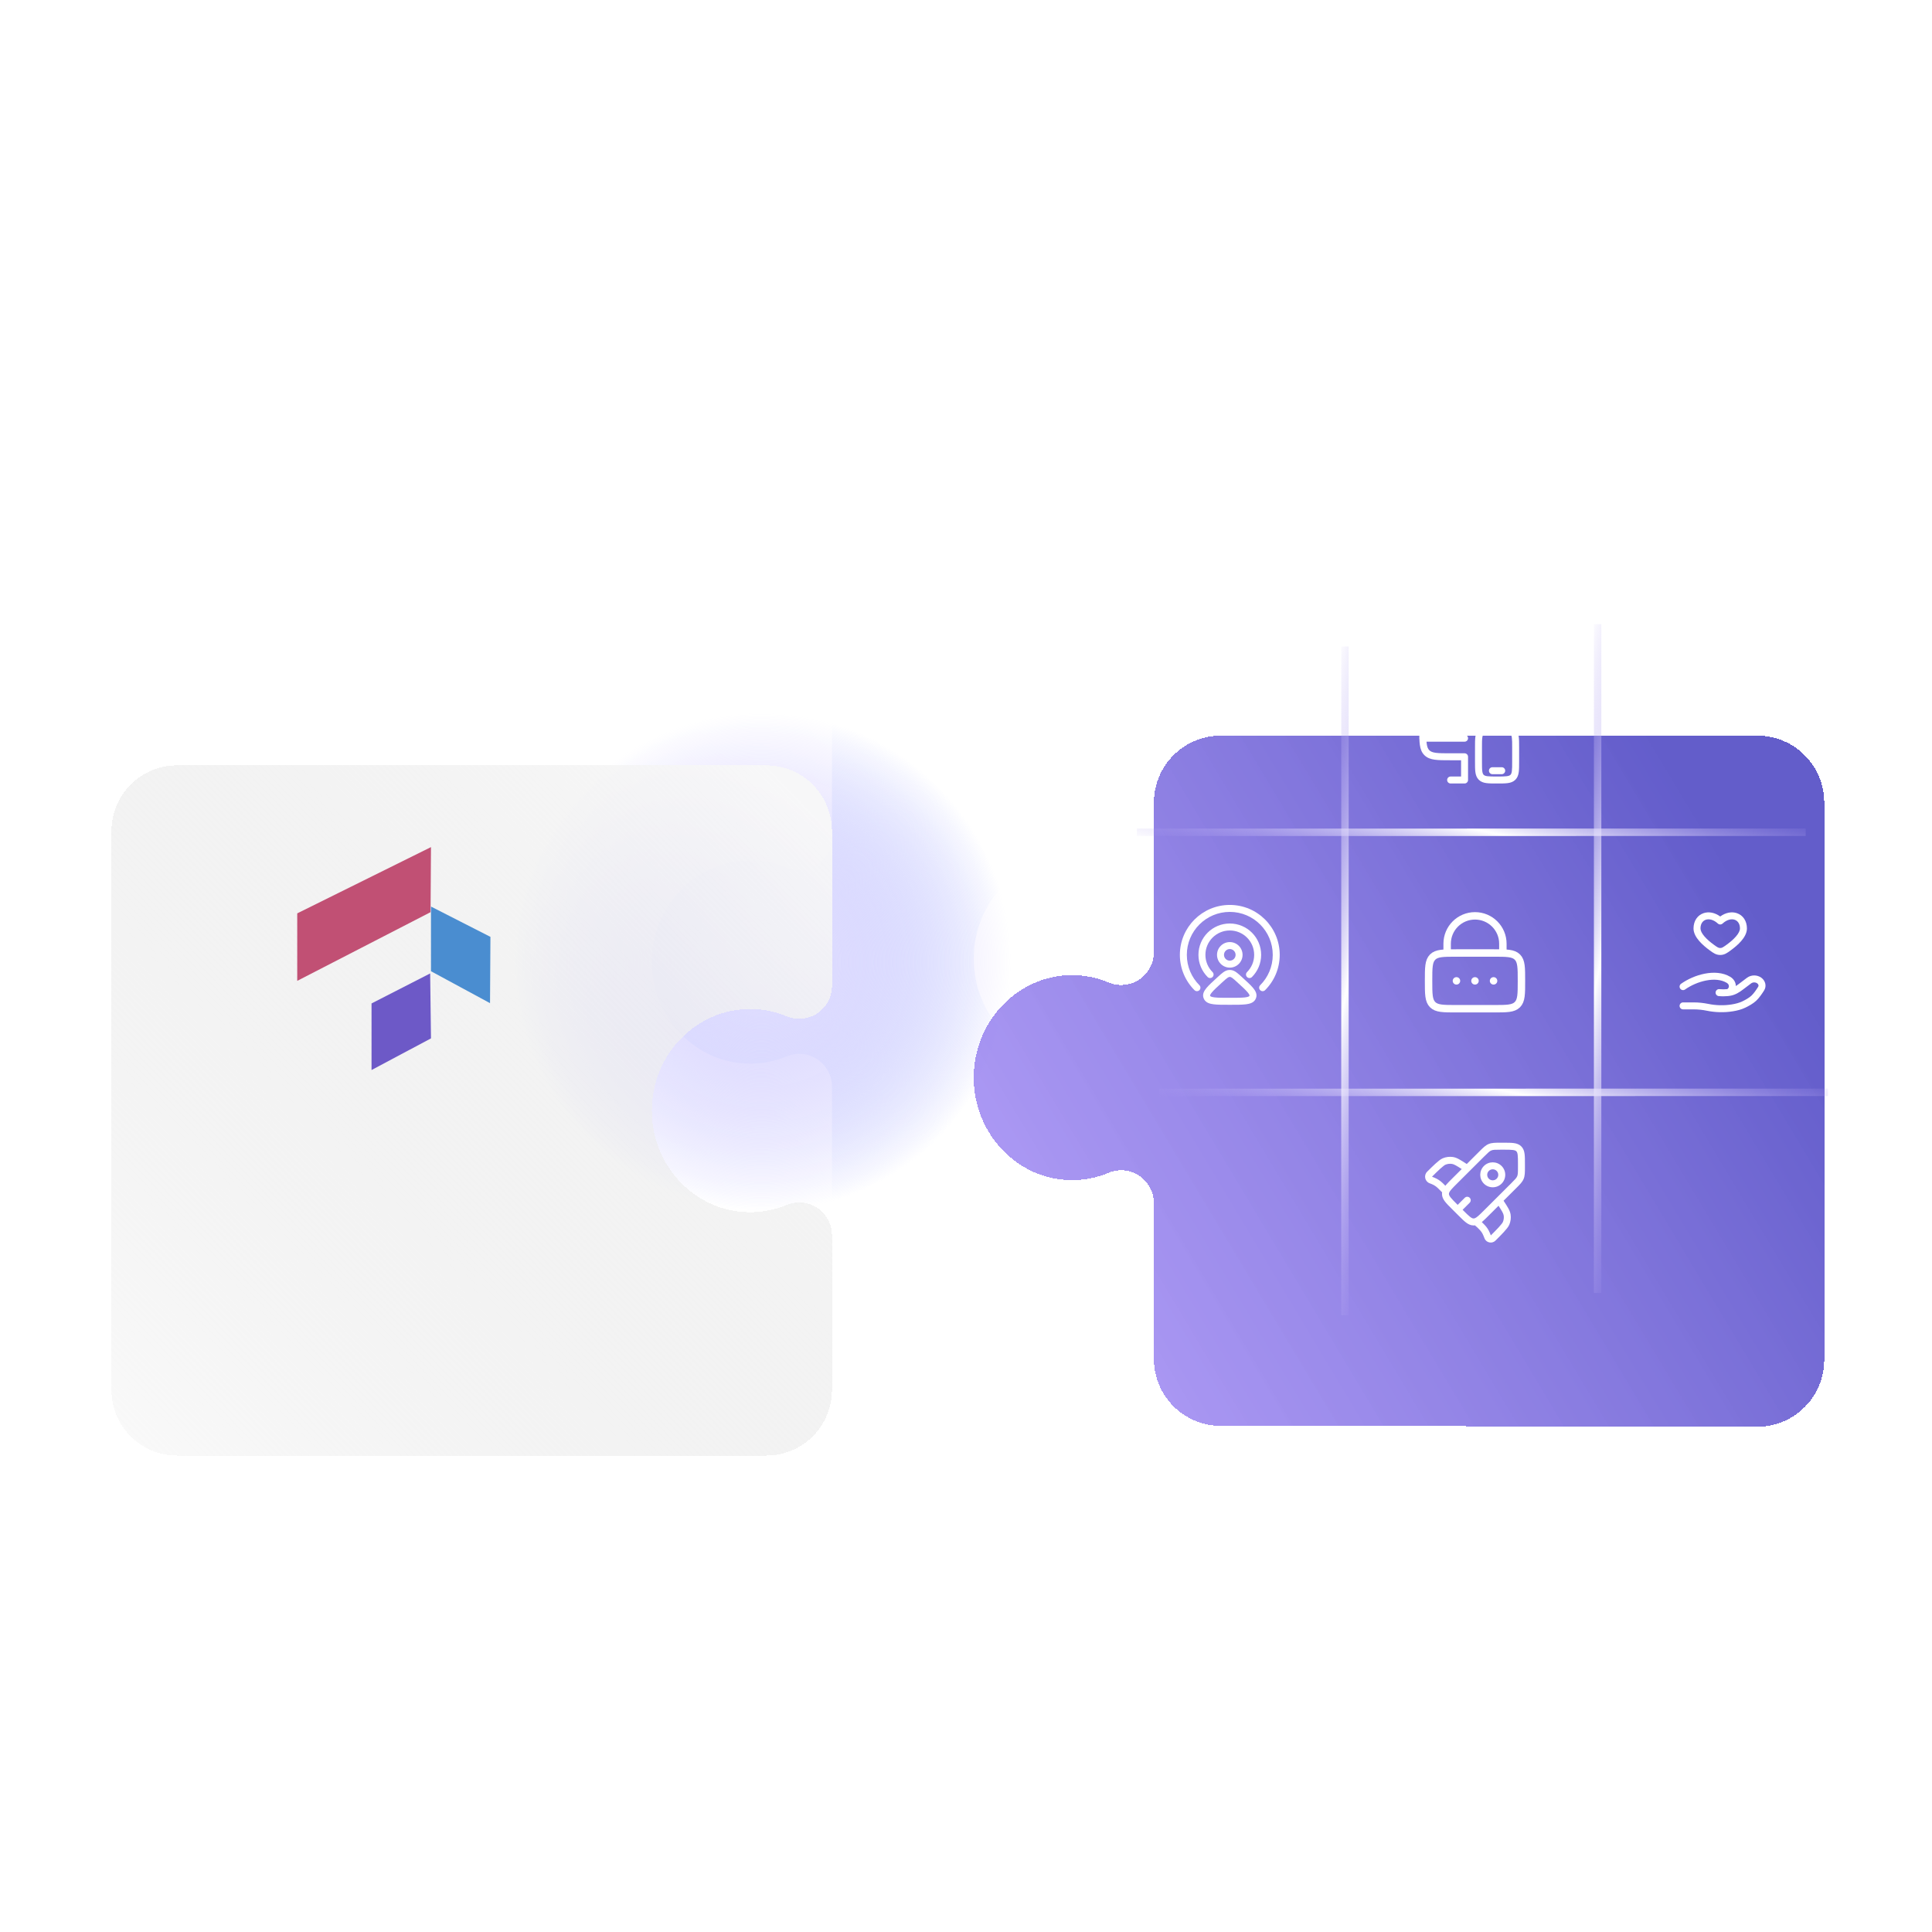 <svg width="260" height="260" viewBox="0 0 260 260" fill="none" xmlns="http://www.w3.org/2000/svg">
<g clip-path="url(#clip0_105_490)">
<g filter="url(#filter0_f_105_490)">
<circle cx="102.5" cy="129.5" r="33.5" fill="url(#paint0_radial_105_490)"/>
</g>
<path d="M79.888 175.885H103.148C105.486 175.885 107.728 174.953 109.381 173.294C111.034 171.635 111.963 169.385 111.963 167.038V146.222C111.959 145.497 111.778 144.784 111.435 144.145C111.091 143.507 110.597 142.963 109.995 142.562C109.393 142.16 108.702 141.913 107.982 141.843C107.263 141.773 106.538 141.881 105.87 142.159C104.308 142.806 102.634 143.139 100.944 143.137C93.656 143.137 87.722 137 87.722 129.464C87.722 121.929 93.656 115.792 100.944 115.792C102.634 115.79 104.308 116.123 105.87 116.77C106.541 117.049 107.271 117.157 107.993 117.085C108.716 117.012 109.41 116.762 110.013 116.355C110.616 115.948 111.11 115.399 111.45 114.754C111.79 114.11 111.966 113.391 111.963 112.662V91.846C111.963 89.5 111.034 87.25 109.381 85.591C107.728 83.932 105.486 83 103.148 83H83.194C65.463 83 59.963 83 43.769 83H23.815C21.477 83 19.235 83.932 17.582 85.591C15.929 87.25 15 89.5 15 91.846V109.66C15 122.385 15 133.385 15 149.225V167.038C15 169.385 15.929 171.635 17.582 173.294C19.235 174.953 21.477 175.885 23.815 175.885H47.075" fill="url(#paint1_linear_105_490)"/>
<path d="M44.824 175.885C44.548 175.885 44.273 175.872 44 175.846H52.191C52.446 175.846 52.7 175.859 52.95 175.885H44.824Z" fill="url(#paint2_linear_105_490)"/>
<path d="M164.29 175.885C159.32 175.885 155.29 171.855 155.29 166.885L155.291 145.926C155.287 145.194 155.105 144.475 154.762 143.831C154.418 143.187 153.924 142.638 153.322 142.233C152.719 141.828 152.028 141.579 151.309 141.509C150.589 141.438 149.863 141.547 149.195 141.827C147.633 142.48 145.958 142.815 144.268 142.814C136.976 142.814 131.041 136.624 131.041 129.022C131.041 121.421 136.976 115.231 144.268 115.231C145.958 115.229 147.633 115.565 149.195 116.218C149.866 116.499 150.596 116.608 151.32 116.535C152.043 116.462 152.737 116.209 153.34 115.799C153.943 115.389 154.437 114.834 154.777 114.184C155.118 113.534 155.294 112.81 155.291 112.074V92C155.291 87.029 159.32 83 164.291 83L236.5 83C241.471 83 245.5 87.029 245.5 92V167C245.5 171.971 241.471 176 236.5 176H197.348C197.316 176 197.291 175.974 197.291 175.942C197.291 175.91 197.265 175.885 197.233 175.885H164.29Z" fill="url(#paint3_linear_105_490)"/>
<g filter="url(#filter1_f_105_490)">
<circle cx="102.5" cy="129.5" r="33.5" fill="url(#paint4_radial_105_490)"/>
</g>
<g filter="url(#filter2_dd_105_490)">
<path d="M79.888 175.885H103.148C105.486 175.885 107.728 174.953 109.381 173.294C111.034 171.635 111.963 169.385 111.963 167.038V146.222C111.959 145.497 111.778 144.784 111.435 144.145C111.091 143.507 110.597 142.963 109.995 142.562C109.393 142.16 108.702 141.913 107.982 141.843C107.263 141.773 106.538 141.881 105.87 142.159C104.308 142.806 102.634 143.139 100.944 143.137C93.656 143.137 87.722 137 87.722 129.464C87.722 121.929 93.656 115.792 100.944 115.792C102.634 115.79 104.308 116.123 105.87 116.77C106.541 117.049 107.271 117.157 107.993 117.085C108.716 117.012 109.41 116.762 110.013 116.355C110.616 115.948 111.11 115.399 111.45 114.754C111.79 114.11 111.966 113.391 111.963 112.662V91.846C111.963 89.5 111.034 87.25 109.381 85.591C107.728 83.932 105.486 83 103.148 83H83.194C65.463 83 59.963 83 43.769 83H23.815C21.477 83 19.235 83.932 17.582 85.591C15.929 87.25 15 89.5 15 91.846V109.66C15 122.385 15 133.385 15 149.225V167.038C15 169.385 15.929 171.635 17.582 173.294C19.235 174.953 21.477 175.885 23.815 175.885H47.075" fill="url(#paint5_linear_105_490)" shape-rendering="crispEdges"/>
</g>
<path d="M58 114L57.943 122.755L40 132V122.918L58 114Z" fill="#C15074"/>
<path d="M58 122V130.703L65.945 135L66 126.079L58 122Z" fill="#4A8DD0"/>
<path d="M57.889 131L58 139.74L50 144V135.038L57.889 131Z" fill="#6D59C7"/>
<g filter="url(#filter3_d_105_490)">
<path d="M44.824 175.885C44.548 175.885 44.273 175.872 44 175.846H52.191C52.446 175.846 52.7 175.859 52.95 175.885H44.824Z" fill="url(#paint6_linear_105_490)" shape-rendering="crispEdges"/>
<path d="M164.29 175.885C159.32 175.885 155.29 171.855 155.29 166.885L155.291 145.926C155.287 145.194 155.105 144.475 154.762 143.831C154.418 143.187 153.924 142.638 153.322 142.233C152.719 141.828 152.028 141.579 151.309 141.509C150.589 141.438 149.863 141.547 149.195 141.827C147.633 142.48 145.958 142.815 144.268 142.814C136.976 142.814 131.041 136.624 131.041 129.022C131.041 121.421 136.976 115.231 144.268 115.231C145.958 115.229 147.633 115.565 149.195 116.218C149.866 116.499 150.596 116.608 151.32 116.535C152.043 116.462 152.737 116.209 153.34 115.799C153.943 115.389 154.437 114.834 154.777 114.184C155.118 113.534 155.294 112.81 155.291 112.074V92C155.291 87.029 159.32 83 164.291 83L236.5 83C241.471 83 245.5 87.029 245.5 92V167C245.5 171.971 241.471 176 236.5 176H197.348C197.316 176 197.291 175.974 197.291 175.942C197.291 175.91 197.265 175.885 197.233 175.885H164.29Z" fill="url(#paint7_linear_105_490)" shape-rendering="crispEdges"/>
</g>
<path fill-rule="evenodd" clip-rule="evenodd" d="M233.739 122.888C234.559 123.164 235.094 123.935 235.094 124.947C235.094 125.583 234.732 126.168 234.329 126.635C233.915 127.115 233.391 127.546 232.933 127.88C232.913 127.894 232.893 127.909 232.874 127.923C232.429 128.248 232.062 128.516 231.5 128.516C230.938 128.516 230.571 128.248 230.126 127.923C230.107 127.909 230.087 127.894 230.068 127.88C229.609 127.546 229.085 127.115 228.671 126.635C228.268 126.168 227.906 125.583 227.906 124.947C227.906 123.935 228.441 123.164 229.261 122.888C229.96 122.652 230.774 122.808 231.5 123.336C232.226 122.808 233.04 122.652 233.739 122.888ZM233.44 123.776C233.033 123.639 232.425 123.728 231.817 124.286C231.638 124.451 231.362 124.451 231.183 124.286C230.575 123.728 229.967 123.639 229.56 123.776C229.169 123.908 228.844 124.285 228.844 124.947C228.844 125.239 229.022 125.607 229.381 126.023C229.728 126.426 230.188 126.808 230.62 127.123C231.147 127.507 231.272 127.579 231.5 127.579C231.728 127.579 231.853 127.507 232.38 127.123C232.812 126.808 233.272 126.426 233.62 126.023C233.978 125.607 234.156 125.239 234.156 124.947C234.156 124.285 233.831 123.908 233.44 123.776ZM229.427 131.03C230.594 130.804 231.842 130.855 232.852 131.457C232.994 131.542 233.127 131.647 233.243 131.778C233.478 132.042 233.599 132.37 233.605 132.698C233.724 132.621 233.844 132.536 233.966 132.444L235.095 131.591C235.661 131.163 236.482 131.163 237.048 131.59C237.57 131.985 237.779 132.693 237.405 133.292C237.139 133.718 236.738 134.308 236.331 134.685C235.919 135.067 235.333 135.387 234.89 135.601C234.351 135.861 233.77 136.005 233.204 136.096C232.049 136.283 230.846 136.255 229.703 136.019C229.119 135.899 228.512 135.836 227.912 135.836H226.5C226.241 135.836 226.031 135.627 226.031 135.368C226.031 135.109 226.241 134.899 226.5 134.899H227.912C228.576 134.899 229.247 134.968 229.892 135.101C230.925 135.314 232.013 135.34 233.054 135.171C233.573 135.087 234.056 134.962 234.482 134.757C234.909 134.551 235.39 134.279 235.694 133.997C236.002 133.712 236.346 133.217 236.609 132.796C236.688 132.669 236.678 132.485 236.483 132.338C236.252 132.164 235.891 132.164 235.66 132.339L234.531 133.192C234.08 133.532 233.525 133.897 232.837 134.007C232.767 134.018 232.695 134.028 232.62 134.037C232.584 134.043 232.547 134.047 232.508 134.049C232.157 134.084 231.75 134.092 231.301 134.05C231.043 134.025 230.854 133.797 230.878 133.539C230.903 133.281 231.131 133.092 231.389 133.116C231.781 133.153 232.133 133.145 232.431 133.114C232.437 133.114 232.444 133.113 232.45 133.113C232.462 133.105 232.481 133.092 232.506 133.07C232.706 132.896 232.724 132.604 232.543 132.401C232.497 132.35 232.441 132.303 232.372 132.263C231.634 131.822 230.648 131.749 229.606 131.95C228.57 132.151 227.541 132.614 226.771 133.159C226.56 133.309 226.267 133.259 226.118 133.048C225.968 132.837 226.018 132.544 226.229 132.394C227.103 131.775 228.255 131.257 229.427 131.03Z" fill="white"/>
<g clip-path="url(#clip1_105_490)">
<path d="M192.25 132C192.25 130.232 192.25 129.348 192.799 128.799C193.348 128.25 194.232 128.25 196 128.25H201C202.768 128.25 203.652 128.25 204.201 128.799C204.75 129.348 204.75 130.232 204.75 132C204.75 133.768 204.75 134.652 204.201 135.201C203.652 135.75 202.768 135.75 201 135.75H196C194.232 135.75 193.348 135.75 192.799 135.201C192.25 134.652 192.25 133.768 192.25 132Z" stroke="white"/>
<path d="M194.75 128.25V127C194.75 124.929 196.429 123.25 198.5 123.25C200.571 123.25 202.25 124.929 202.25 127V128.25" stroke="white" stroke-linecap="round"/>
<path d="M196 132H196.006M198.494 132H198.5M200.994 132H201" stroke="white" stroke-linecap="round" stroke-linejoin="round"/>
</g>
<path d="M156 147.011L246 147" stroke="url(#paint8_radial_105_490)"/>
<path d="M215 84V174" stroke="url(#paint9_radial_105_490)"/>
<path d="M181 87V177" stroke="url(#paint10_radial_105_490)"/>
<path d="M153 112.011L243 112" stroke="url(#paint11_radial_105_490)"/>
<path fill-rule="evenodd" clip-rule="evenodd" d="M196.433 92L199.928 92C200.639 92 201.203 92 201.657 92.039C202.121 92.078 202.513 92.16 202.868 92.35C203.386 92.627 203.81 93.052 204.087 93.569C204.277 93.925 204.359 94.317 204.399 94.781C204.438 95.235 204.438 95.798 204.438 96.51V96.531C204.438 96.79 204.228 97 203.969 97C203.71 97 203.5 96.79 203.5 96.531C203.5 95.794 203.5 95.27 203.465 94.86C203.43 94.457 203.365 94.208 203.26 94.011C203.071 93.657 202.781 93.367 202.426 93.177C202.23 93.072 201.981 93.007 201.577 92.973C201.168 92.938 200.644 92.938 199.906 92.938H196.469C195.277 92.938 194.43 92.939 193.788 93.025C193.159 93.109 192.797 93.268 192.532 93.532C192.268 93.797 192.109 94.159 192.025 94.788C191.938 95.43 191.938 96.277 191.938 97.469V98.094C191.938 98.381 191.938 98.64 191.94 98.875H197.094C197.353 98.875 197.563 99.085 197.563 99.344C197.563 99.603 197.353 99.812 197.094 99.812H191.973C191.981 99.91 191.99 100.002 192.002 100.089C192.064 100.547 192.176 100.79 192.349 100.963C192.522 101.136 192.765 101.249 193.224 101.311C193.696 101.374 194.322 101.375 195.219 101.375H197.094C197.353 101.375 197.563 101.585 197.563 101.844V104.969C197.563 105.228 197.353 105.438 197.094 105.438H195.219C194.96 105.438 194.75 105.228 194.75 104.969C194.75 104.71 194.96 104.5 195.219 104.5H196.625V102.312H195.184C194.33 102.313 193.641 102.313 193.099 102.24C192.536 102.164 192.063 102.002 191.686 101.626C191.31 101.25 191.148 100.776 191.073 100.214C191.043 99.988 191.025 99.737 191.015 99.46C191.005 99.423 191 99.384 191 99.344C191 99.314 191.003 99.284 191.008 99.256C191 98.917 191 98.542 191 98.128L191 97.433C191 96.285 191 95.375 191.096 94.663C191.194 93.93 191.402 93.337 191.87 92.87C192.337 92.402 192.93 92.194 193.663 92.096C194.375 92 195.285 92 196.433 92ZM201.436 97.625H201.501C202.063 97.625 202.531 97.625 202.903 97.675C203.295 97.728 203.649 97.844 203.934 98.128C204.219 98.413 204.335 98.767 204.388 99.16C204.438 99.531 204.438 100 204.438 100.561V102.501C204.438 103.063 204.438 103.531 204.388 103.903C204.335 104.295 204.219 104.649 203.934 104.934C203.649 105.219 203.295 105.335 202.903 105.388C202.531 105.438 202.063 105.438 201.501 105.438H201.436C200.875 105.438 200.406 105.438 200.035 105.388C199.642 105.335 199.288 105.219 199.003 104.934C198.719 104.649 198.603 104.295 198.55 103.903C198.5 103.531 198.5 103.063 198.5 102.501V100.561C198.5 100 198.5 99.531 198.55 99.16C198.603 98.767 198.719 98.413 199.003 98.128C199.288 97.844 199.642 97.728 200.035 97.675C200.406 97.625 200.875 97.625 201.436 97.625ZM200.16 98.604C199.871 98.643 199.748 98.71 199.666 98.791C199.585 98.873 199.518 98.996 199.479 99.285C199.438 99.587 199.438 99.991 199.438 100.594V102.469C199.438 103.071 199.438 103.476 199.479 103.778C199.518 104.066 199.585 104.19 199.666 104.271C199.748 104.353 199.871 104.42 200.16 104.458C200.462 104.499 200.866 104.5 201.469 104.5C202.071 104.5 202.476 104.499 202.778 104.458C203.066 104.42 203.19 104.353 203.271 104.271C203.353 104.19 203.42 104.066 203.458 103.778C203.499 103.476 203.5 103.071 203.5 102.469V100.594C203.5 99.991 203.499 99.587 203.458 99.285C203.42 98.996 203.353 98.873 203.271 98.791C203.19 98.71 203.066 98.643 202.778 98.604C202.476 98.564 202.071 98.562 201.469 98.562C200.866 98.562 200.462 98.564 200.16 98.604ZM200.375 103.719C200.375 103.46 200.585 103.25 200.844 103.25H202.094C202.353 103.25 202.563 103.46 202.563 103.719C202.563 103.978 202.353 104.188 202.094 104.188H200.844C200.585 104.188 200.375 103.978 200.375 103.719Z" fill="white"/>
<g clip-path="url(#clip2_105_490)">
<path fill-rule="evenodd" clip-rule="evenodd" d="M201.879 153.781C201.908 153.781 201.937 153.781 201.967 153.781L202.354 153.781C202.899 153.781 203.355 153.781 203.716 153.83C204.099 153.881 204.446 153.994 204.725 154.273C205.005 154.551 205.119 154.898 205.17 155.28C205.219 155.641 205.219 156.095 205.219 156.638V157.025C205.219 157.055 205.219 157.084 205.219 157.113C205.219 157.77 205.219 158.23 205.044 158.652C204.869 159.073 204.543 159.398 204.077 159.862C204.056 159.882 204.035 159.903 204.014 159.924L202.346 161.588L202.404 161.678C202.65 162.058 202.849 162.365 202.993 162.631C203.142 162.906 203.248 163.164 203.29 163.449C203.359 163.908 203.297 164.379 203.116 164.812C203.049 164.973 202.933 165.141 202.814 165.295C202.69 165.455 202.537 165.63 202.373 165.809C202.048 166.164 201.657 166.554 201.309 166.9L201.253 166.957C200.803 167.405 200.023 167.26 199.783 166.658C199.64 166.301 199.583 166.159 199.511 166.027C199.444 165.905 199.367 165.789 199.281 165.68C199.19 165.563 199.084 165.455 198.819 165.192L198.503 164.915C198.499 164.911 198.495 164.907 198.49 164.903C198.432 164.911 198.373 164.915 198.312 164.915C197.918 164.915 197.592 164.75 197.285 164.516C196.995 164.296 196.673 163.974 196.288 163.59L195.383 162.689C194.998 162.305 194.676 161.984 194.455 161.694C194.22 161.388 194.055 161.063 194.055 160.668C194.055 160.597 194.06 160.527 194.071 160.458L193.552 159.94C193.522 159.91 193.509 159.898 193.498 159.887C193.264 159.66 192.989 159.48 192.688 159.356C192.672 159.349 192.656 159.343 192.617 159.327L192.38 159.233C191.747 158.982 191.576 158.165 192.06 157.683L192.064 157.678C192.411 157.332 192.802 156.942 193.158 156.617C193.337 156.454 193.513 156.302 193.674 156.178C193.828 156.059 193.997 155.944 194.157 155.877C194.591 155.697 195.063 155.636 195.523 155.704C195.808 155.746 196.066 155.851 196.342 156C196.608 156.143 196.917 156.342 197.298 156.587L197.39 156.647L199.061 154.982C199.082 154.961 199.102 154.94 199.123 154.919C199.588 154.455 199.915 154.129 200.337 153.955C200.759 153.781 201.22 153.781 201.879 153.781ZM196.711 157.324C196.361 157.099 196.109 156.939 195.897 156.825C195.673 156.704 195.523 156.651 195.386 156.631C195.099 156.589 194.798 156.626 194.517 156.743C194.475 156.761 194.386 156.813 194.246 156.921C194.114 157.023 193.96 157.155 193.79 157.31C193.451 157.619 193.074 157.996 192.722 158.347C192.72 158.349 192.719 158.35 192.719 158.35C192.719 158.35 192.719 158.35 192.719 158.35C192.719 158.35 192.718 158.352 192.719 158.355C192.72 158.357 192.721 158.359 192.721 158.359C192.721 158.359 192.723 158.361 192.725 158.362L192.965 158.457C193.001 158.471 193.023 158.48 193.045 158.489C193.456 158.658 193.831 158.904 194.15 159.214C194.167 159.23 194.184 159.247 194.211 159.274L194.51 159.572C194.551 159.521 194.594 159.471 194.638 159.42C194.839 159.191 195.097 158.933 195.396 158.635L196.711 157.324ZM199.409 164.462L199.46 164.507L199.492 164.539C199.736 164.782 199.887 164.933 200.019 165.101C200.137 165.251 200.241 165.41 200.333 165.576C200.432 165.758 200.51 165.95 200.631 166.253L200.643 166.24C200.995 165.889 201.372 165.513 201.683 165.175C201.838 165.006 201.971 164.852 202.073 164.72C202.181 164.581 202.234 164.493 202.251 164.451C202.368 164.171 202.405 163.872 202.363 163.587C202.343 163.451 202.29 163.301 202.169 163.078C202.054 162.866 201.893 162.615 201.667 162.265L200.349 163.578C200.043 163.884 199.779 164.147 199.544 164.35C199.499 164.388 199.454 164.426 199.409 164.462ZM201.967 154.719C201.184 154.719 200.923 154.727 200.695 154.822C200.466 154.916 200.276 155.094 199.723 155.645L196.068 159.289C195.757 159.599 195.521 159.835 195.343 160.038C195.164 160.242 195.073 160.382 195.028 160.492C195.002 160.556 194.992 160.612 194.992 160.668C194.992 160.775 195.029 160.902 195.199 161.125C195.378 161.358 195.654 161.635 196.068 162.048L196.166 162.146L197.123 161.192C197.306 161.009 197.603 161.01 197.786 161.193C197.969 161.376 197.968 161.673 197.785 161.856L196.83 162.808L196.927 162.904C197.341 163.316 197.618 163.592 197.853 163.77C198.076 163.94 198.204 163.977 198.312 163.977C198.365 163.977 198.417 163.968 198.475 163.947C198.584 163.907 198.724 163.819 198.931 163.64C199.138 163.462 199.379 163.222 199.698 162.904L203.352 159.26C203.906 158.709 204.084 158.519 204.178 158.292C204.273 158.065 204.281 157.805 204.281 157.025V156.671C204.281 156.087 204.28 155.696 204.241 155.405C204.204 155.128 204.139 155.012 204.063 154.936C203.987 154.861 203.871 154.796 203.592 154.759C203.3 154.72 202.908 154.719 202.322 154.719H201.967ZM201.415 157.577C201.124 157.287 200.651 157.287 200.36 157.577C200.07 157.867 200.07 158.335 200.36 158.625C200.651 158.915 201.124 158.915 201.415 158.625C201.705 158.335 201.705 157.867 201.415 157.577ZM199.698 156.913C200.355 156.258 201.42 156.258 202.077 156.913C202.734 157.569 202.734 158.633 202.077 159.289C201.42 159.944 200.355 159.944 199.698 159.289C199.04 158.633 199.04 157.569 199.698 156.913Z" fill="white"/>
</g>
<g clip-path="url(#clip3_105_490)">
<path d="M159.719 128.5C159.719 125.307 162.307 122.719 165.5 122.719C168.693 122.719 171.281 125.307 171.281 128.5C171.281 130.097 170.635 131.541 169.588 132.588C169.405 132.771 169.405 133.068 169.588 133.251C169.771 133.434 170.068 133.434 170.251 133.251C171.466 132.036 172.219 130.355 172.219 128.5C172.219 124.789 169.211 121.781 165.5 121.781C161.789 121.781 158.781 124.789 158.781 128.5C158.781 130.355 159.534 132.036 160.749 133.251C160.932 133.434 161.229 133.434 161.412 133.251C161.595 133.068 161.595 132.771 161.412 132.588C160.365 131.541 159.719 130.097 159.719 128.5Z" fill="white"/>
<path d="M162.219 128.5C162.219 126.688 163.688 125.219 165.5 125.219C167.312 125.219 168.781 126.688 168.781 128.5C168.781 129.406 168.414 130.226 167.82 130.82C167.637 131.003 167.637 131.3 167.82 131.483C168.003 131.666 168.3 131.666 168.483 131.483C169.246 130.72 169.719 129.665 169.719 128.5C169.719 126.17 167.83 124.281 165.5 124.281C163.17 124.281 161.281 126.17 161.281 128.5C161.281 129.665 161.754 130.72 162.517 131.483C162.7 131.666 162.997 131.666 163.18 131.483C163.363 131.3 163.363 131.003 163.18 130.82C162.586 130.226 162.219 129.406 162.219 128.5Z" fill="white"/>
<path fill-rule="evenodd" clip-rule="evenodd" d="M163.781 128.5C163.781 127.551 164.551 126.781 165.5 126.781C166.449 126.781 167.219 127.551 167.219 128.5C167.219 129.449 166.449 130.219 165.5 130.219C164.551 130.219 163.781 129.449 163.781 128.5ZM165.5 127.719C165.069 127.719 164.719 128.069 164.719 128.5C164.719 128.931 165.069 129.281 165.5 129.281C165.931 129.281 166.281 128.931 166.281 128.5C166.281 128.069 165.931 127.719 165.5 127.719Z" fill="white"/>
<path fill-rule="evenodd" clip-rule="evenodd" d="M166.371 130.84C166.135 130.672 165.881 130.548 165.573 130.533C165.524 130.531 165.476 130.531 165.427 130.533C165.119 130.548 164.865 130.672 164.629 130.84C164.409 130.996 164.166 131.217 163.884 131.475L163.835 131.52C163.207 132.093 162.699 132.557 162.375 132.943C162.065 133.314 161.779 133.779 161.964 134.297C161.988 134.367 162.019 134.433 162.054 134.497C162.311 134.957 162.833 135.094 163.334 135.155C163.857 135.219 164.572 135.219 165.465 135.219H165.535C166.428 135.219 167.143 135.219 167.666 135.155C168.167 135.094 168.689 134.957 168.946 134.497C168.981 134.433 169.012 134.367 169.036 134.297C169.221 133.779 168.935 133.314 168.625 132.943C168.301 132.557 167.793 132.093 167.165 131.52L167.116 131.475C166.834 131.217 166.591 130.996 166.371 130.84ZM165.172 131.604C165.328 131.494 165.409 131.472 165.472 131.469C165.491 131.469 165.509 131.469 165.528 131.469C165.591 131.472 165.672 131.494 165.828 131.604C165.996 131.723 166.196 131.905 166.504 132.186C167.168 132.792 167.628 133.213 167.906 133.545C168.044 133.709 168.111 133.823 168.14 133.898C168.163 133.958 168.156 133.977 168.153 133.983L168.153 133.983C168.146 134.002 168.138 134.021 168.127 134.04C168.115 134.062 168.041 134.165 167.553 134.225C167.093 134.28 166.436 134.281 165.5 134.281C164.564 134.281 163.907 134.28 163.447 134.225C162.959 134.165 162.885 134.062 162.873 134.04C162.862 134.021 162.854 134.002 162.847 133.983L162.847 133.983C162.844 133.977 162.837 133.958 162.86 133.898C162.889 133.823 162.956 133.709 163.094 133.545C163.372 133.213 163.832 132.792 164.496 132.186C164.804 131.905 165.004 131.723 165.172 131.604Z" fill="white"/>
</g>
</g>
<defs>
<filter id="filter0_f_105_490" x="59" y="86" width="87" height="87" filterUnits="userSpaceOnUse" color-interpolation-filters="sRGB">
<feFlood flood-opacity="0" result="BackgroundImageFix"/>
<feBlend mode="normal" in="SourceGraphic" in2="BackgroundImageFix" result="shape"/>
<feGaussianBlur stdDeviation="5" result="effect1_foregroundBlur_105_490"/>
</filter>
<filter id="filter1_f_105_490" x="59" y="86" width="87" height="87" filterUnits="userSpaceOnUse" color-interpolation-filters="sRGB">
<feFlood flood-opacity="0" result="BackgroundImageFix"/>
<feBlend mode="normal" in="SourceGraphic" in2="BackgroundImageFix" result="shape"/>
<feGaussianBlur stdDeviation="5" result="effect1_foregroundBlur_105_490"/>
</filter>
<filter id="filter2_dd_105_490" x="7" y="83" width="112.963" height="116.885" filterUnits="userSpaceOnUse" color-interpolation-filters="sRGB">
<feFlood flood-opacity="0" result="BackgroundImageFix"/>
<feColorMatrix in="SourceAlpha" type="matrix" values="0 0 0 0 0 0 0 0 0 0 0 0 0 0 0 0 0 0 127 0" result="hardAlpha"/>
<feMorphology radius="4" operator="erode" in="SourceAlpha" result="effect1_dropShadow_105_490"/>
<feOffset dy="4"/>
<feGaussianBlur stdDeviation="2"/>
<feComposite in2="hardAlpha" operator="out"/>
<feColorMatrix type="matrix" values="0 0 0 0 0.047 0 0 0 0 0.047 0 0 0 0 0.051 0 0 0 0.05 0"/>
<feBlend mode="normal" in2="BackgroundImageFix" result="effect1_dropShadow_105_490"/>
<feColorMatrix in="SourceAlpha" type="matrix" values="0 0 0 0 0 0 0 0 0 0 0 0 0 0 0 0 0 0 127 0" result="hardAlpha"/>
<feMorphology radius="8" operator="erode" in="SourceAlpha" result="effect2_dropShadow_105_490"/>
<feOffset dy="16"/>
<feGaussianBlur stdDeviation="8"/>
<feComposite in2="hardAlpha" operator="out"/>
<feColorMatrix type="matrix" values="0 0 0 0 0.047 0 0 0 0 0.047 0 0 0 0 0.051 0 0 0 0.1 0"/>
<feBlend mode="normal" in2="effect1_dropShadow_105_490" result="effect2_dropShadow_105_490"/>
<feBlend mode="normal" in="SourceGraphic" in2="effect2_dropShadow_105_490" result="shape"/>
</filter>
<filter id="filter3_d_105_490" x="20" y="75" width="249.5" height="141" filterUnits="userSpaceOnUse" color-interpolation-filters="sRGB">
<feFlood flood-opacity="0" result="BackgroundImageFix"/>
<feColorMatrix in="SourceAlpha" type="matrix" values="0 0 0 0 0 0 0 0 0 0 0 0 0 0 0 0 0 0 127 0" result="hardAlpha"/>
<feMorphology radius="8" operator="erode" in="SourceAlpha" result="effect1_dropShadow_105_490"/>
<feOffset dy="16"/>
<feGaussianBlur stdDeviation="16"/>
<feComposite in2="hardAlpha" operator="out"/>
<feColorMatrix type="matrix" values="0 0 0 0 0.047 0 0 0 0 0.047 0 0 0 0 0.051 0 0 0 0.4 0"/>
<feBlend mode="normal" in2="BackgroundImageFix" result="effect1_dropShadow_105_490"/>
<feBlend mode="normal" in="SourceGraphic" in2="effect1_dropShadow_105_490" result="shape"/>
</filter>
<radialGradient id="paint0_radial_105_490" cx="0" cy="0" r="1" gradientUnits="userSpaceOnUse" gradientTransform="translate(102.5 129.5) rotate(90) scale(33.5)">
<stop stop-color="white"/>
<stop offset="1" stop-color="#A1BCFF" stop-opacity="0"/>
</radialGradient>
<linearGradient id="paint1_linear_105_490" x1="107" y1="87" x2="15" y2="176" gradientUnits="userSpaceOnUse">
<stop stop-color="white" stop-opacity="0.94"/>
<stop offset="1" stop-color="white" stop-opacity="0.14"/>
</linearGradient>
<linearGradient id="paint2_linear_105_490" x1="223.259" y1="86" x2="132.259" y2="140.5" gradientUnits="userSpaceOnUse">
<stop stop-color="white"/>
<stop offset="1" stop-color="white"/>
</linearGradient>
<linearGradient id="paint3_linear_105_490" x1="223.259" y1="86" x2="132.259" y2="140.5" gradientUnits="userSpaceOnUse">
<stop stop-color="white"/>
<stop offset="1" stop-color="white"/>
</linearGradient>
<radialGradient id="paint4_radial_105_490" cx="0" cy="0" r="1" gradientUnits="userSpaceOnUse" gradientTransform="translate(102.5 129.5) rotate(90) scale(33.5)">
<stop stop-color="#DFDEFF"/>
<stop offset="1" stop-color="#C1B4FF" stop-opacity="0"/>
</radialGradient>
<linearGradient id="paint5_linear_105_490" x1="107" y1="87" x2="15" y2="176" gradientUnits="userSpaceOnUse">
<stop stop-color="#F8F8F8" stop-opacity="0.94"/>
<stop offset="1" stop-color="#D8D8D8" stop-opacity="0.14"/>
</linearGradient>
<linearGradient id="paint6_linear_105_490" x1="223.259" y1="86" x2="132.259" y2="140.5" gradientUnits="userSpaceOnUse">
<stop stop-color="#524BC5" stop-opacity="0.9"/>
<stop offset="1" stop-color="#9A83F2" stop-opacity="0.82"/>
</linearGradient>
<linearGradient id="paint7_linear_105_490" x1="223.259" y1="86" x2="132.259" y2="140.5" gradientUnits="userSpaceOnUse">
<stop stop-color="#524BC5" stop-opacity="0.9"/>
<stop offset="1" stop-color="#9A83F2" stop-opacity="0.82"/>
</linearGradient>
<radialGradient id="paint8_radial_105_490" cx="0" cy="0" r="1" gradientUnits="userSpaceOnUse" gradientTransform="translate(201 146.506) rotate(101.889) scale(10.724 966.57)">
<stop stop-color="white"/>
<stop offset="1" stop-color="#A291EF" stop-opacity="0"/>
</radialGradient>
<radialGradient id="paint9_radial_105_490" cx="0" cy="0" r="1" gradientUnits="userSpaceOnUse" gradientTransform="translate(215.5 129) rotate(-168.104) scale(10.724 966.57)">
<stop stop-color="white"/>
<stop offset="1" stop-color="#A291EF" stop-opacity="0"/>
</radialGradient>
<radialGradient id="paint10_radial_105_490" cx="0" cy="0" r="1" gradientUnits="userSpaceOnUse" gradientTransform="translate(181.5 132) rotate(-168.104) scale(10.724 966.57)">
<stop stop-color="white"/>
<stop offset="1" stop-color="#A291EF" stop-opacity="0"/>
</radialGradient>
<radialGradient id="paint11_radial_105_490" cx="0" cy="0" r="1" gradientUnits="userSpaceOnUse" gradientTransform="translate(198 111.506) rotate(101.889) scale(10.724 966.57)">
<stop stop-color="white"/>
<stop offset="1" stop-color="#A291EF" stop-opacity="0"/>
</radialGradient>
<clipPath id="clip0_105_490">
<rect width="260" height="260" rx="24" fill="white"/>
</clipPath>
<clipPath id="clip1_105_490">
<rect width="15" height="15" fill="white" transform="translate(191 122)"/>
</clipPath>
<clipPath id="clip2_105_490">
<rect width="15" height="15" fill="white" transform="translate(191 153)"/>
</clipPath>
<clipPath id="clip3_105_490">
<rect x="158" y="121" width="15" height="15" rx="5" fill="white"/>
</clipPath>
</defs>
</svg>
